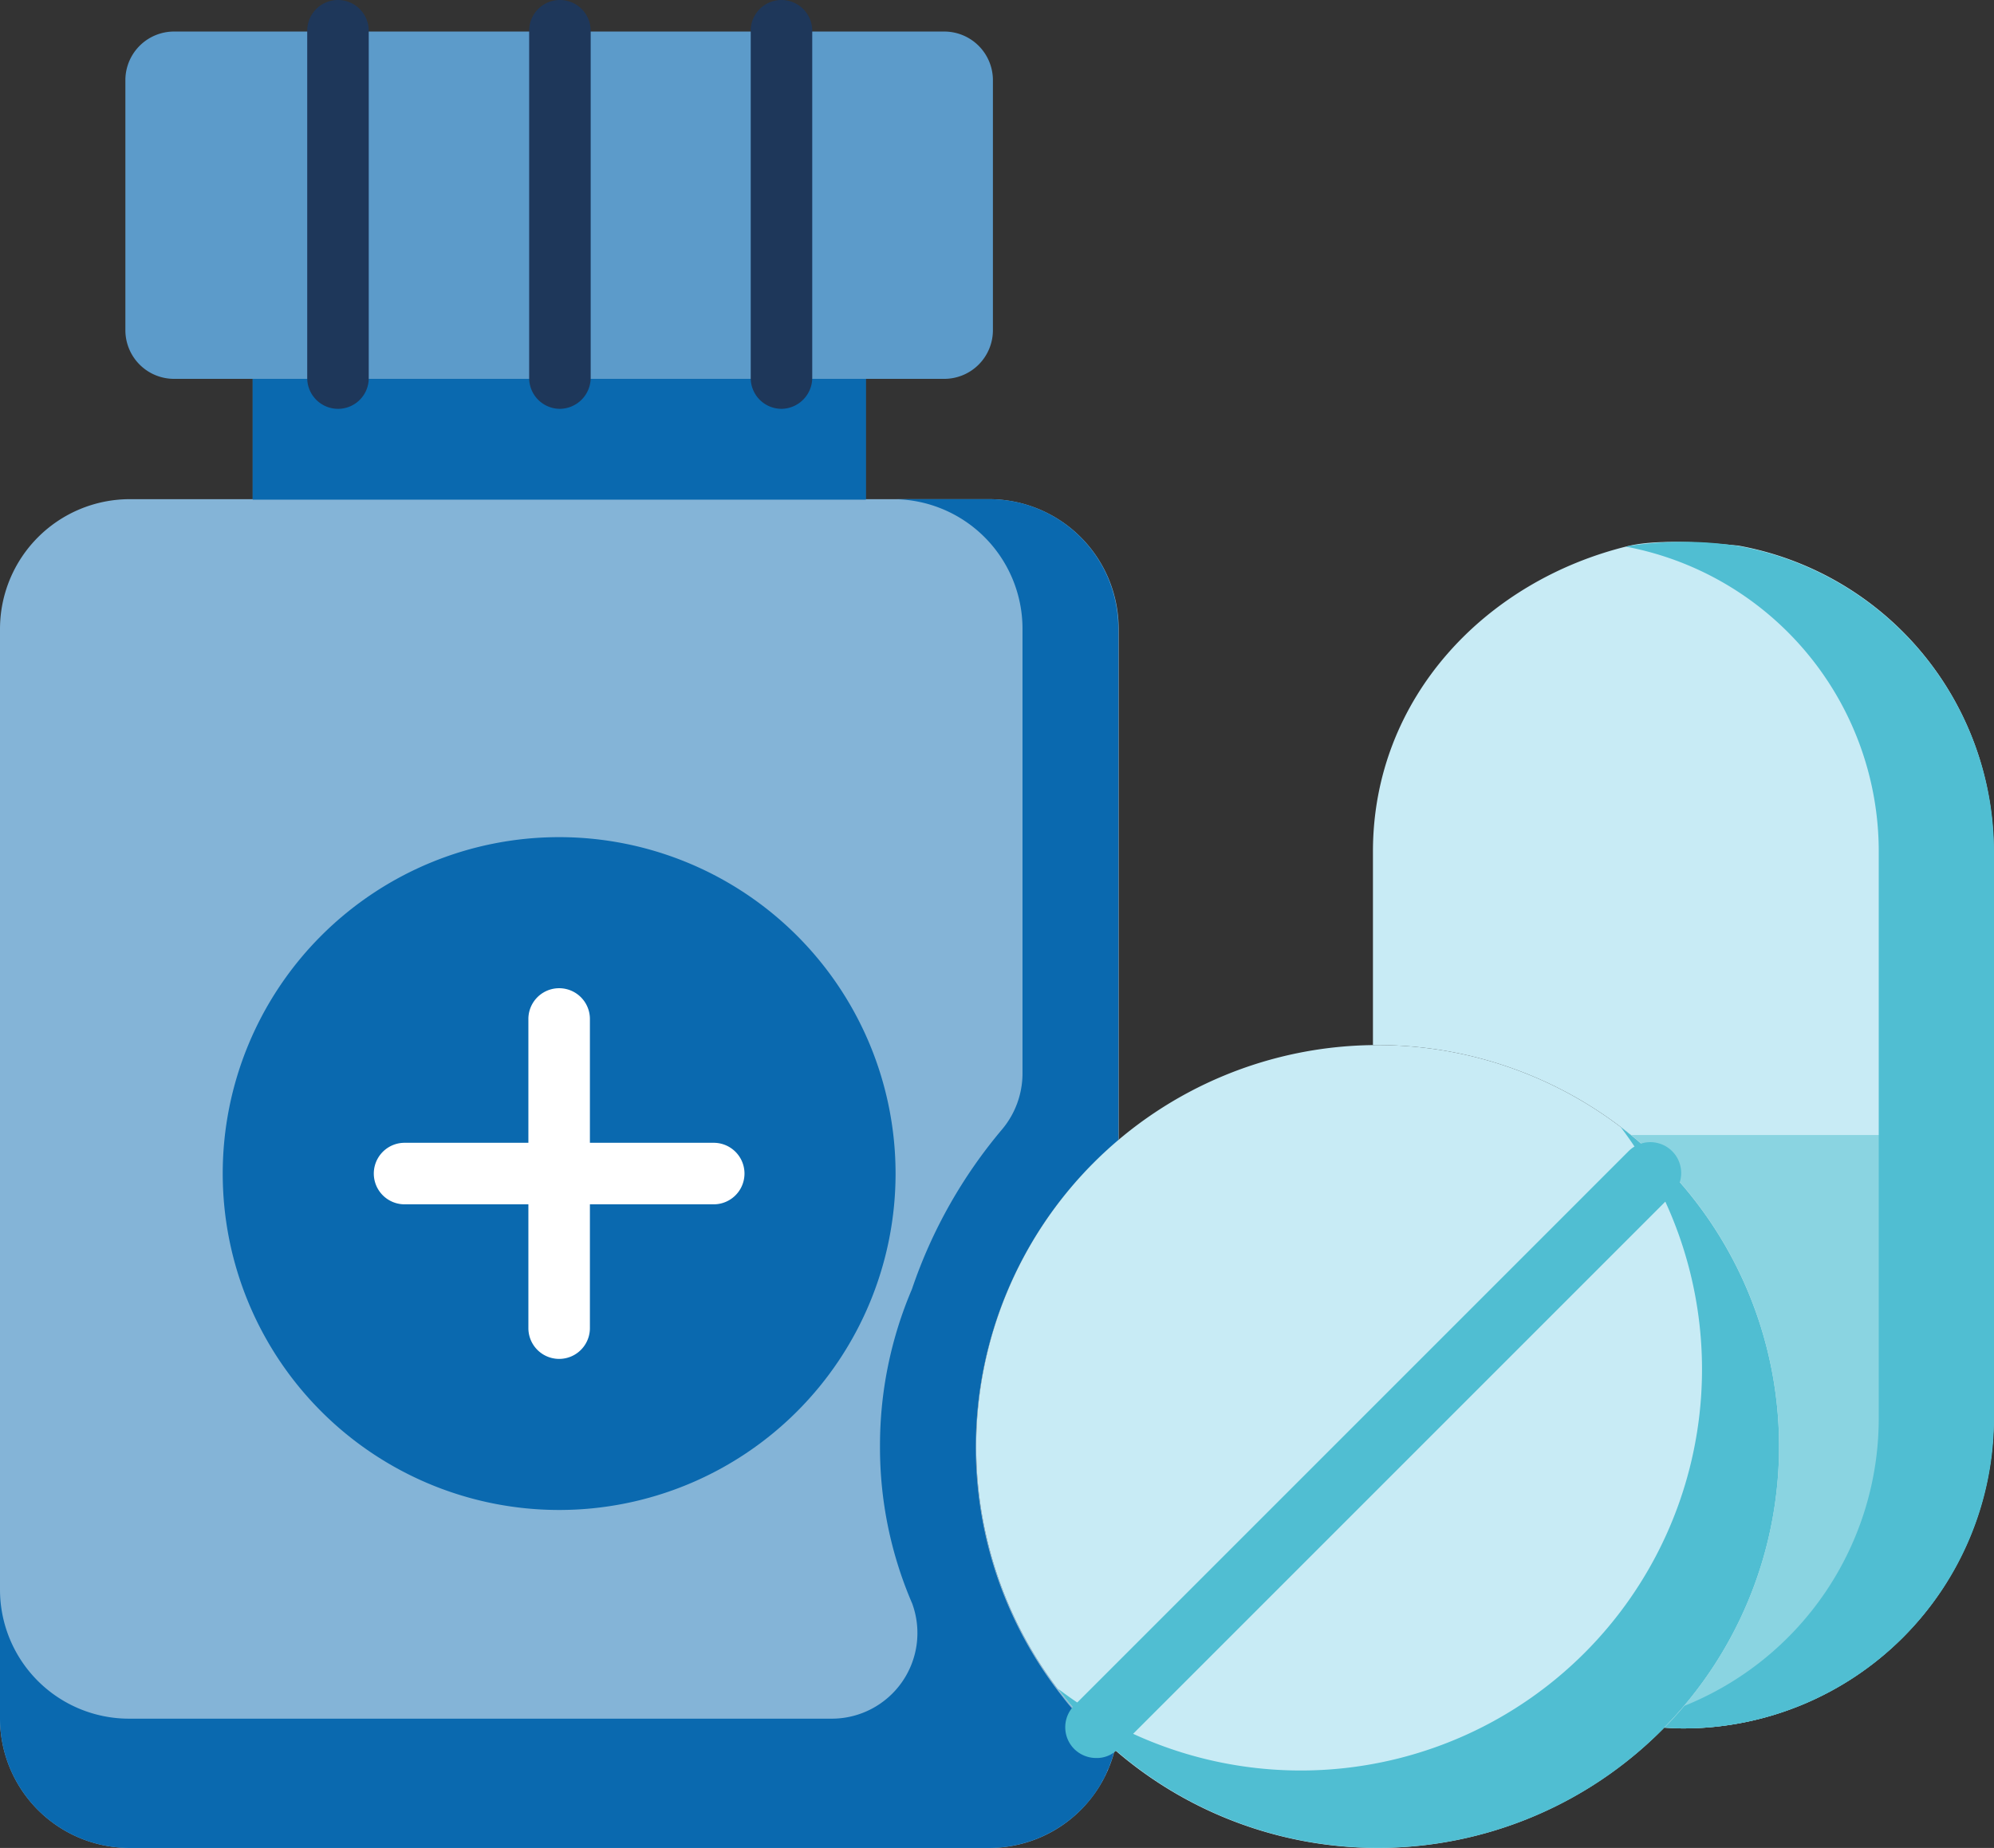 <svg xmlns="http://www.w3.org/2000/svg" width="512.1" height="474.6" viewBox="0 0 512.1 474.6"><rect x="0" y="0" width="512.1" height="474.6" fill="#333333" stroke="none"/><path d="M254,493.6a33.26,33.26,0,0,0,32.3-25.2,103.19,103.19,0,0,1,1-156.8V180.5A33.29,33.29,0,0,0,254,147.2H33.3A33.35,33.35,0,0,0,0,180.5V460.3a33.29,33.29,0,0,0,33.3,33.3" transform="translate(0 -19)" style="fill:#84b4d7"/><path d="M254,147.2H229.3a33.29,33.29,0,0,1,33.3,33.3V294.8a22.37,22.37,0,0,1-5.2,14.2,126.37,126.37,0,0,0-23.2,41.1,102.2,102.2,0,0,0-8.2,40.3,101.14,101.14,0,0,0,8.3,40.5c0,.1.1.2.1.3a22,22,0,0,1-20.7,29.2H33.3A33.14,33.14,0,0,1,0,427.2v33.1a33.29,33.29,0,0,0,33.3,33.3H254a33.49,33.49,0,0,0,26.5-13.1l.1-.1c.2-.3.5-.7.7-1,.1-.1.1-.2.2-.3l.6-.9c.1-.1.1-.2.2-.3.2-.3.3-.6.5-.9a.76.76,0,0,0,.2-.4,5.58,5.58,0,0,1,.5-.8.76.76,0,0,0,.2-.5c.1-.3.3-.5.4-.8s.2-.3.2-.5a2,2,0,0,1,.4-.8c.1-.2.1-.3.2-.5l.3-.9c.1-.2.1-.3.2-.5l.3-.9c0-.1.1-.3.1-.4.1-.5.3-.9.4-1.4l-3.3-3c-.1-.1-.3-.2-.4-.4-1-1-2.1-2-3.1-3l-.4-.4c-1-1.1-2-2.1-2.9-3.2l-.3-.3c-1-1.1-2-2.3-2.9-3.5a103.19,103.19,0,0,1,14.3-142.9V180.5A33.2,33.2,0,0,0,254,147.2Z" transform="translate(0 -19)" style="fill:#0a69af"/><path d="M64.9,116.3H222.3v31H64.9Z" transform="translate(0 -19)" style="fill:#3b87bf"/><path d="M64.9,116.3H222.4v31H64.9Z" transform="translate(0 -19)" style="fill:#0a69af"/><path d="M32.2,71.7v32.1a12.5,12.5,0,0,0,12.5,12.5H242.5A12.5,12.5,0,0,0,255,103.8V39.6a12.5,12.5,0,0,0-12.5-12.5H44.7A12.5,12.5,0,0,0,32.2,39.6Z" transform="translate(0 -19)" style="fill:#5c9bca"/><path d="M230,320.4A86.4,86.4,0,1,1,143.6,234,86.42,86.42,0,0,1,230,320.4Z" transform="translate(0 -19)" style="fill:#0a69af"/><path d="M456.9,390.5A103.1,103.1,0,1,1,353.8,287.4,103.09,103.09,0,0,1,456.9,390.5Z" transform="translate(0 -19)" style="fill:#c8ebf5"/><path d="M416.1,308.3A103.05,103.05,0,0,1,271.7,452.7,103.08,103.08,0,1,0,416.1,308.3Z" transform="translate(0 -19)" style="fill:#50bed2"/><path d="M418.3,159.2c-36.9,8.9-65.7,39.2-65.7,78.5v49.7h1.2a103.1,103.1,0,0,1,73.6,175.3c1.6.1,3.2.2,4.9.2A79.72,79.72,0,0,0,512,383.2V237.6a79.73,79.73,0,0,0-65.7-78.5C446.3,159.2,427.9,156.9,418.3,159.2Z" transform="translate(0 -19)" style="fill:#c8ebf5"/><path d="M418.8,310.4a103.18,103.18,0,0,1,8.6,152.3c1.6.1,3.2.2,4.9.2A79.72,79.72,0,0,0,512,383.2V310.5H418.8Z" transform="translate(0 -19)" style="fill:#8ad4e1"/><path d="M183.3,312.5H151.5V280.7a7.9,7.9,0,0,0-15.8,0v31.8H103.9a7.9,7.9,0,0,0,0,15.8h31.8v31.8a7.9,7.9,0,0,0,15.8,0V328.3h31.8a7.9,7.9,0,0,0,0-15.8Z" transform="translate(0 -19)" style="fill:#fff"/><path d="M86.8,124a7.92,7.92,0,0,1-7.9-7.9V26.9a7.9,7.9,0,0,1,15.8,0V116A7.88,7.88,0,0,1,86.8,124Z" transform="translate(0 -19)" style="fill:#1e375a"/><path d="M143.8,124a7.92,7.92,0,0,1-7.9-7.9V26.9a7.9,7.9,0,1,1,15.8,0V116A8,8,0,0,1,143.8,124Z" transform="translate(0 -19)" style="fill:#1e375a"/><path d="M200.7,124a7.92,7.92,0,0,1-7.9-7.9V26.9a7.9,7.9,0,0,1,15.8,0V116A8,8,0,0,1,200.7,124Z" transform="translate(0 -19)" style="fill:#1e375a"/><path d="M281.5,470.5a8,8,0,0,1-5.6-2.3,7.91,7.91,0,0,1,0-11.2L418.3,314.6a7.92,7.92,0,0,1,11.2,11.2L287.1,468.2A7.47,7.47,0,0,1,281.5,470.5Z" transform="translate(0 -19)" style="fill:#50bed2"/><path d="M446.3,159.2a93.06,93.06,0,0,0-27.9,0c-.3.1-.6.1-.8.2a79.68,79.68,0,0,1,64.9,78.3V383.2a79.58,79.58,0,0,1-49.9,73.9c-1.6,1.9-3.3,3.8-5.1,5.6,1.6.1,3.2.2,4.9.2a79.72,79.72,0,0,0,79.7-79.7V237.6A79.88,79.88,0,0,0,446.3,159.2Z" transform="translate(0 -19)" style="fill:#50bed2"/></svg>